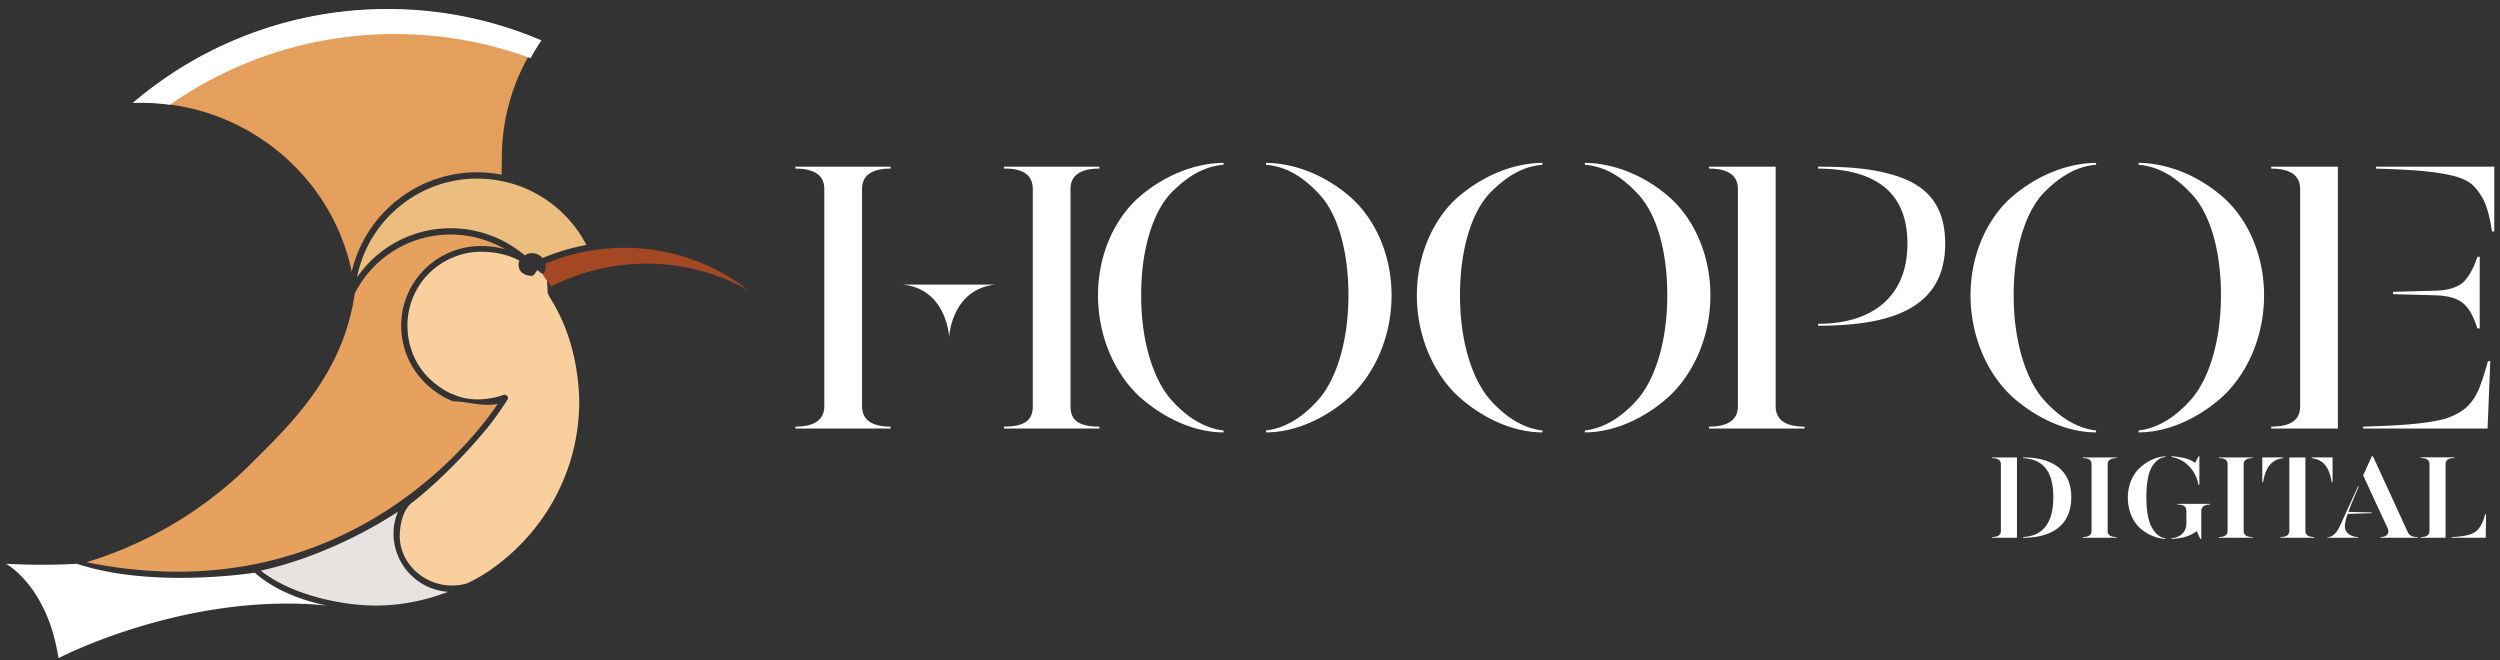 <svg xmlns="http://www.w3.org/2000/svg" width="212" height="56" viewBox="0 0 212 56">
    <rect x="0" y="0" width="212" height="56" fill="#333333" stroke="none"/>
    <g fill="none" fill-rule="evenodd">
        <path fill="#E7A15E" d="M42.2 34.245c-1.261.277-2.543-.21-3.76-.21h-.001c-.812-.298-1.549-.797-2.192-1.378a6.815 6.815 0 0 1-2.229-5.028 6.751 6.751 0 0 1 4.146-6.239 6.714 6.714 0 0 1 2.601-.528c.717 0 1.42.096 2.082.281a9.196 9.196 0 0 0-4.623-1.253 9.09 9.09 0 0 0-8.135 4.986c-.98 6.746-5.215 10.914-8.952 14.592a33.74 33.74 0 0 1-4.266 3.558c-.8.562-1.648 1.102-2.52 1.605a33.4 33.4 0 0 1-7.02 3.044c23.472 4.794 34.826-13.368 34.87-13.43"/>
        <path fill="#E59F5D" d="M29.865 22.884l.047-.184.026-.096.057-.196.023-.076a9.946 9.946 0 0 1 .178-.533c.01-.03.023-.061.034-.092a12.068 12.068 0 0 1 .215-.532c.028-.066.057-.13.087-.195l.028-.061c.038-.084.079-.167.12-.249l.038-.075.09-.174.05-.094.086-.154.054-.095a10.448 10.448 0 0 1 .278-.455l.019-.03c.048-.075.098-.149.149-.223l.054-.078.108-.151.064-.088a8.424 8.424 0 0 1 .294-.379l.054-.067c.059-.071.119-.142.18-.212l.04-.046.148-.165.067-.073.128-.135.074-.076c.043-.045.088-.089.132-.133l.07-.069c.055-.052.11-.105.166-.156l.04-.039c.07-.064.142-.127.213-.19a11.718 11.718 0 0 1 .219-.185l.078-.064.15-.119.08-.063.162-.122.07-.052a10.883 10.883 0 0 1 6.727-2.095 20.636 20.636 0 0 1 .288.012l.11.007.181.014.115.01.18.019.112.012.195.026c.032.005.523.085.612.104-.03-.426 0-1.004 0-1.39 0-3.64 1.078-7.043 3.12-10.042C41.581 1.638 37.234.798 32.749.798a32.93 32.93 0 0 0-21.398 7.913c.23-.01.45-.003.662-.003 4.493 0 8.815 1.649 12.169 4.631 2.903 2.582 4.869 5.98 5.644 9.699l.015-.058.024-.096z"/>
        <path fill="#FFF" d="M14.41 8.885c5.562-3.89 12.196-6 19.058-6 3.974 0 7.842.69 11.524 2.051.283-.516.588-1.021.923-1.512A33.054 33.054 0 0 0 32.862.764a33.231 33.231 0 0 0-21.609 7.967c.232-.01.454-.015.668-.015.837 0 1.668.058 2.488.169"/>
        <path fill="#CE8345" d="M29.786 22.864c.013.059.028.117.04.177a.901.901 0 0 1 .01-.039l-.05-.138"/>
        <path fill="#E8E3E1" d="M33.371 45.238c0-.655.129-1.248.376-1.842-5.94 3.852-11.18 4.89-11.637 4.99 2.574 2.05 6.8 2.964 9.783 2.964 2.049 0 4.13-.41 6.107-1.164a4.965 4.965 0 0 1-4.629-4.948"/>
        <path fill="#F9CF9D" d="M48.934 31.7c-.325-2.344-1.069-4.551-2.363-6.562 0-.078-.065-.153-.114-.229-.026-.039-.035-.832-.06-.87l.006-.757h.003c-.23 0-.518-.021-.793-.379-.15.072-.317.49-.494.49-.635 0-1.15-.327-1.15-.962 0-.148.03-.195.08-.325-.944-.52-2.093-.76-3.284-.76a6.2 6.2 0 0 0-2.395.504 6.223 6.223 0 0 0-3.818 5.75c0 1.747.68 3.437 1.984 4.616.592.536 1.352 1.056 1.949 1.24v.002c1.195.554 2.64.496 3.927.127.088-.026.208-.069.291-.097a.293.293 0 0 1 .313.091c.07.09.084.215.022.31-.561.858-1.142 1.71-1.789 2.49-3.131 3.77-5.932 5.969-6.321 6.254-.015.02-.913.584-1.024 2.598-.133 2.433 1.984 4.42 4.42 4.42.445 0 .89-.063 1.289-.184l.022-.01a13.814 13.814 0 0 0 1.704-.956c4.88-3.276 7.778-8.667 7.778-14.418 0-.776-.072-1.578-.183-2.384"/>
        <path fill="#A34823" d="M52.928 21.015a17.424 17.424 0 0 0-5.167.79c-.5.156-1.01.346-1.52.56a1.143 1.143 0 0 1-.21.953c.228.297.478.639.7.981l.168-.086a17.67 17.67 0 0 1 3.903-1.397 17.876 17.876 0 0 1 4.003-.458c3.06 0 6.012.77 8.646 2.245a17.152 17.152 0 0 0-10.523-3.588"/>
        <path fill="#EBBE80" d="M47.93 18.287a10.469 10.469 0 0 0-3.982-2.55c-.325-.114-.68-.215-1.115-.316a10.428 10.428 0 0 0-2.355-.278 10.349 10.349 0 0 0-6.357 2.168l-.073.058-.15.12-.068.055a9.49 9.49 0 0 0-.157.133l-.053.046c-.062.054-.124.11-.185.166-.006.006-.013.01-.019.017a10.343 10.343 0 0 0-3.145 5.621 9.612 9.612 0 0 1 7.953-4.173c2.303 0 4.534.828 6.27 2.3a1.148 1.148 0 0 1 1.511.231 17.583 17.583 0 0 1 2.07-.73l.075-.022c.152-.042.305-.082.458-.12l.09-.022c.156-.038.312-.074.47-.108l.058-.012c.154-.033.308-.063.463-.092l.037-.007a10.405 10.405 0 0 0-1.797-2.485"/>
        <path fill="#FFF" d="M6.515 47.807s-2.558.188-6.015 0c0 0 3.513 1.844 4.461 8.005 0 0 10.814-5.66 22.787-4.462 0 0-3.711-.598-6.137-2.785 0 0-8.672 1.377-15.096-.758M171.558 38.79c2.594 0 4.086 1.153 4.086 3.366 0 2.272-1.492 3.444-4.086 3.444v-.06c1.712-.09 2.563-1.222 2.563-3.384 0-2.504-1.14-3.225-2.563-3.305v-.06zm5.057 6.81v-.06c.5 0 .75-.17.75-.52v-5.648c0-.35-.25-.531-.75-.521v-.06h2.863v.06c-.5 0-.75.17-.75.52v5.648c0 .35.25.52.75.52v.06h-2.863zm8.04-2.874h2.754v.06c-.491 0-.741.19-.741.581V45.7h-.08l-.31-.661c-.491.4-1.202.62-2.134.66v-.06c.731-.05 1.262-.51 1.262-1.28v-.992c0-.41-.22-.581-.75-.581v-.06zm3.495 2.874v-.06c.5 0 .751-.17.751-.52v-5.648c0-.35-.25-.531-.751-.521v-.06h2.863v.06c-.5 0-.75.17-.75.52v5.648c0 .35.25.52.75.52v.06h-2.863zm7.88-6.81h1.772v2.104h-.07c-.21-1.252-.69-1.913-1.702-2.043v-.06zm8.1 6.23c.17.4.401.52.882.52v.06h-3.154v-.06c.51 0 .82-.28.61-.751l-2.072-4.476.73-1.622h.1l2.904 6.328zm3.775.58v-.06c.931-.03 1.592-.17 1.973-.421.38-.25.67-.76.871-1.522h.07l-.03 2.003h-2.884zm-7.507-9.26v-.163c3.494-.098 5.323-.26 6.923-.653 2.417-.816 2.84-2.025 3.657-4.898h.196l-.228 5.714h-10.548zM93.228 14.298c-1.632 0-2.449.588-2.449 1.731v18.418c0 1.142.621 1.73 2.45 1.73v.163H85.13v-.163c1.829 0 2.45-.588 2.45-1.73V16.029c0-1.176-.817-1.763-2.45-1.73v-.164h8.099v.163zm14.13 22.206c1.47-.164 3.005-.98 4.474-2.645 1.47-1.698 2.515-4.866 2.515-8.817 0-4.016-1.013-7.086-2.548-8.654-1.47-1.567-2.906-2.285-4.44-2.416v-.163c2.448.032 4.996 1.044 7.085 2.84 2.09 1.796 3.56 4.866 3.56 8.393 0 3.56-1.47 6.726-3.592 8.654-2.09 1.86-4.67 2.97-7.054 2.97v-.162zm27.038 0c1.47-.164 3.005-.98 4.474-2.645 1.47-1.698 2.515-4.866 2.515-8.817 0-4.016-1.012-7.086-2.547-8.654-1.47-1.567-2.907-2.285-4.442-2.416v-.163c2.45.032 4.997 1.044 7.087 2.84 2.09 1.796 3.56 4.866 3.56 8.393 0 3.56-1.47 6.726-3.593 8.654-2.09 1.86-4.67 2.97-7.054 2.97v-.162zm19.78-9.046c4.538 0 7.575-2.253 7.575-6.792 0-4.212-2.514-6.335-7.576-6.368v-.163c2.71 0 4.572.163 6.433.718 2.743.817 4.344 2.515 4.344 5.813 0 5.551-4.703 6.956-10.777 6.956v-.164zm27.173 9.046c1.469-.164 3.004-.98 4.473-2.645 1.47-1.698 2.515-4.866 2.515-8.817 0-4.016-1.013-7.086-2.548-8.654-1.469-1.567-2.906-2.285-4.44-2.416v-.163c2.449.032 4.996 1.044 7.086 2.84 2.09 1.796 3.559 4.866 3.559 8.393 0 3.56-1.47 6.726-3.592 8.654-2.09 1.86-4.67 2.97-7.053 2.97v-.162zM80.487 24.134h3.93c-3.738.383-3.93 4.44-3.93 4.44s-.191-4.057-3.928-4.44h3.928zm23.27 12.533c-2.383 0-4.93-1.11-7.053-2.971-2.123-1.927-3.592-5.095-3.592-8.654 0-3.527 1.47-6.597 3.56-8.392 2.122-1.797 4.636-2.809 7.085-2.841v.163c-1.534.13-2.939.849-4.473 2.416-1.47 1.568-2.515 4.638-2.515 8.654 0 3.951 1.045 7.118 2.515 8.817 1.469 1.665 3.004 2.481 4.473 2.645v.163zm27.039 0c-2.384 0-4.931-1.11-7.054-2.971-2.122-1.927-3.592-5.095-3.592-8.654 0-3.527 1.47-6.597 3.56-8.392 2.122-1.797 4.637-2.809 7.086-2.841v.163c-1.535.13-2.94.849-4.474 2.416-1.47 1.568-2.515 4.638-2.515 8.654 0 3.951 1.046 7.118 2.515 8.817 1.47 1.665 3.004 2.481 4.474 2.645v.163zm14.13-.327v-.163c1.632 0 2.448-.588 2.448-1.73V16.029c0-1.143-.816-1.73-2.449-1.73v-.164h5.65v20.312c0 1.142.816 1.73 2.449 1.73v.163h-8.099zm32.822.327c-2.384 0-4.931-1.11-7.054-2.971-2.123-1.927-3.592-5.095-3.592-8.654 0-3.527 1.47-6.597 3.56-8.392 2.122-1.797 4.636-2.809 7.086-2.841v.163c-1.535.13-2.94.849-4.474 2.416-1.47 1.568-2.515 4.638-2.515 8.654 0 3.951 1.046 7.118 2.515 8.817 1.47 1.665 3.004 2.481 4.474 2.645v.163zm20.5-.327H192.6v-.163c1.633 0 2.45-.555 2.45-1.698V16.03c0-1.143-.817-1.73-2.45-1.73v-.164h5.65V36.34zm4.684-11.396v-.196l3.625-.098c1.012-.033 1.763-.261 2.253-.653.49-.424.914-1.143 1.273-2.22h.196v6.073h-.196c-.685-2.09-1.436-2.71-3.526-2.808l-3.625-.098zm-1.444-10.809h10.025v5.486h-.196c-.294-1.927-.653-2.841-1.436-3.723-.36-.424-.948-.75-1.699-.947-1.47-.391-3.298-.555-6.694-.653v-.163zM73.101 34.447c0 1.142.816 1.73 2.417 1.73v.163h-8.066v-.163c1.632 0 2.449-.588 2.449-1.73V16.029c0-1.143-.817-1.73-2.45-1.73v-.164h8.067v.163c-1.6 0-2.417.588-2.417 1.731v18.418zM171.038 45.6h-2.113v-.06c.5 0 .75-.17.75-.52v-5.648c0-.35-.25-.521-.75-.521v-.06h2.113V45.6zm10.483-5.988c.641-.56 1.392-.88 2.103-.92v.06c-.41.039-.761.259-1.091.75-.32.48-.521 1.402-.521 2.633 0 1.182.16 2.053.47 2.604.31.55.691.85 1.142.901v.06c-.751-.04-1.492-.35-2.133-.901-.63-.561-1.051-1.502-1.051-2.614 0-1.081.44-2.022 1.081-2.573zm4.907 1.502a2.976 2.976 0 0 0-.781-1.562 2.63 2.63 0 0 0-1.513-.8v-.06c.892.049 1.563.23 2.013.56l.29-.56h.07v2.422h-.08zm9.071 3.895c0 .35.25.53.751.53v.06h-2.863v-.06c.5 0 .75-.18.75-.53v-6.218h1.362v6.218zm-1.882-6.218v.06c-1.012.13-1.502.791-1.703 2.043h-.07V38.79h1.773zm7.51 4.726l-2.043.06c-.16.47-.24.821-.24 1.051 0 .29.12.511.35.672.23.16.49.24.771.24v.06h-2.613v-.04c.41 0 .76-.31 1.061-.932l1.572-3.444.03.07c-.42.991-.71 1.702-.87 2.153l1.962.05.02.06zm6.258 2.083h-2.113v-.06c.5 0 .75-.17.75-.51v-5.668c0-.351-.25-.521-.75-.521v-.06h2.864v.06c-.501 0-.751.17-.751.52V45.6z"/>
    </g>
</svg>
